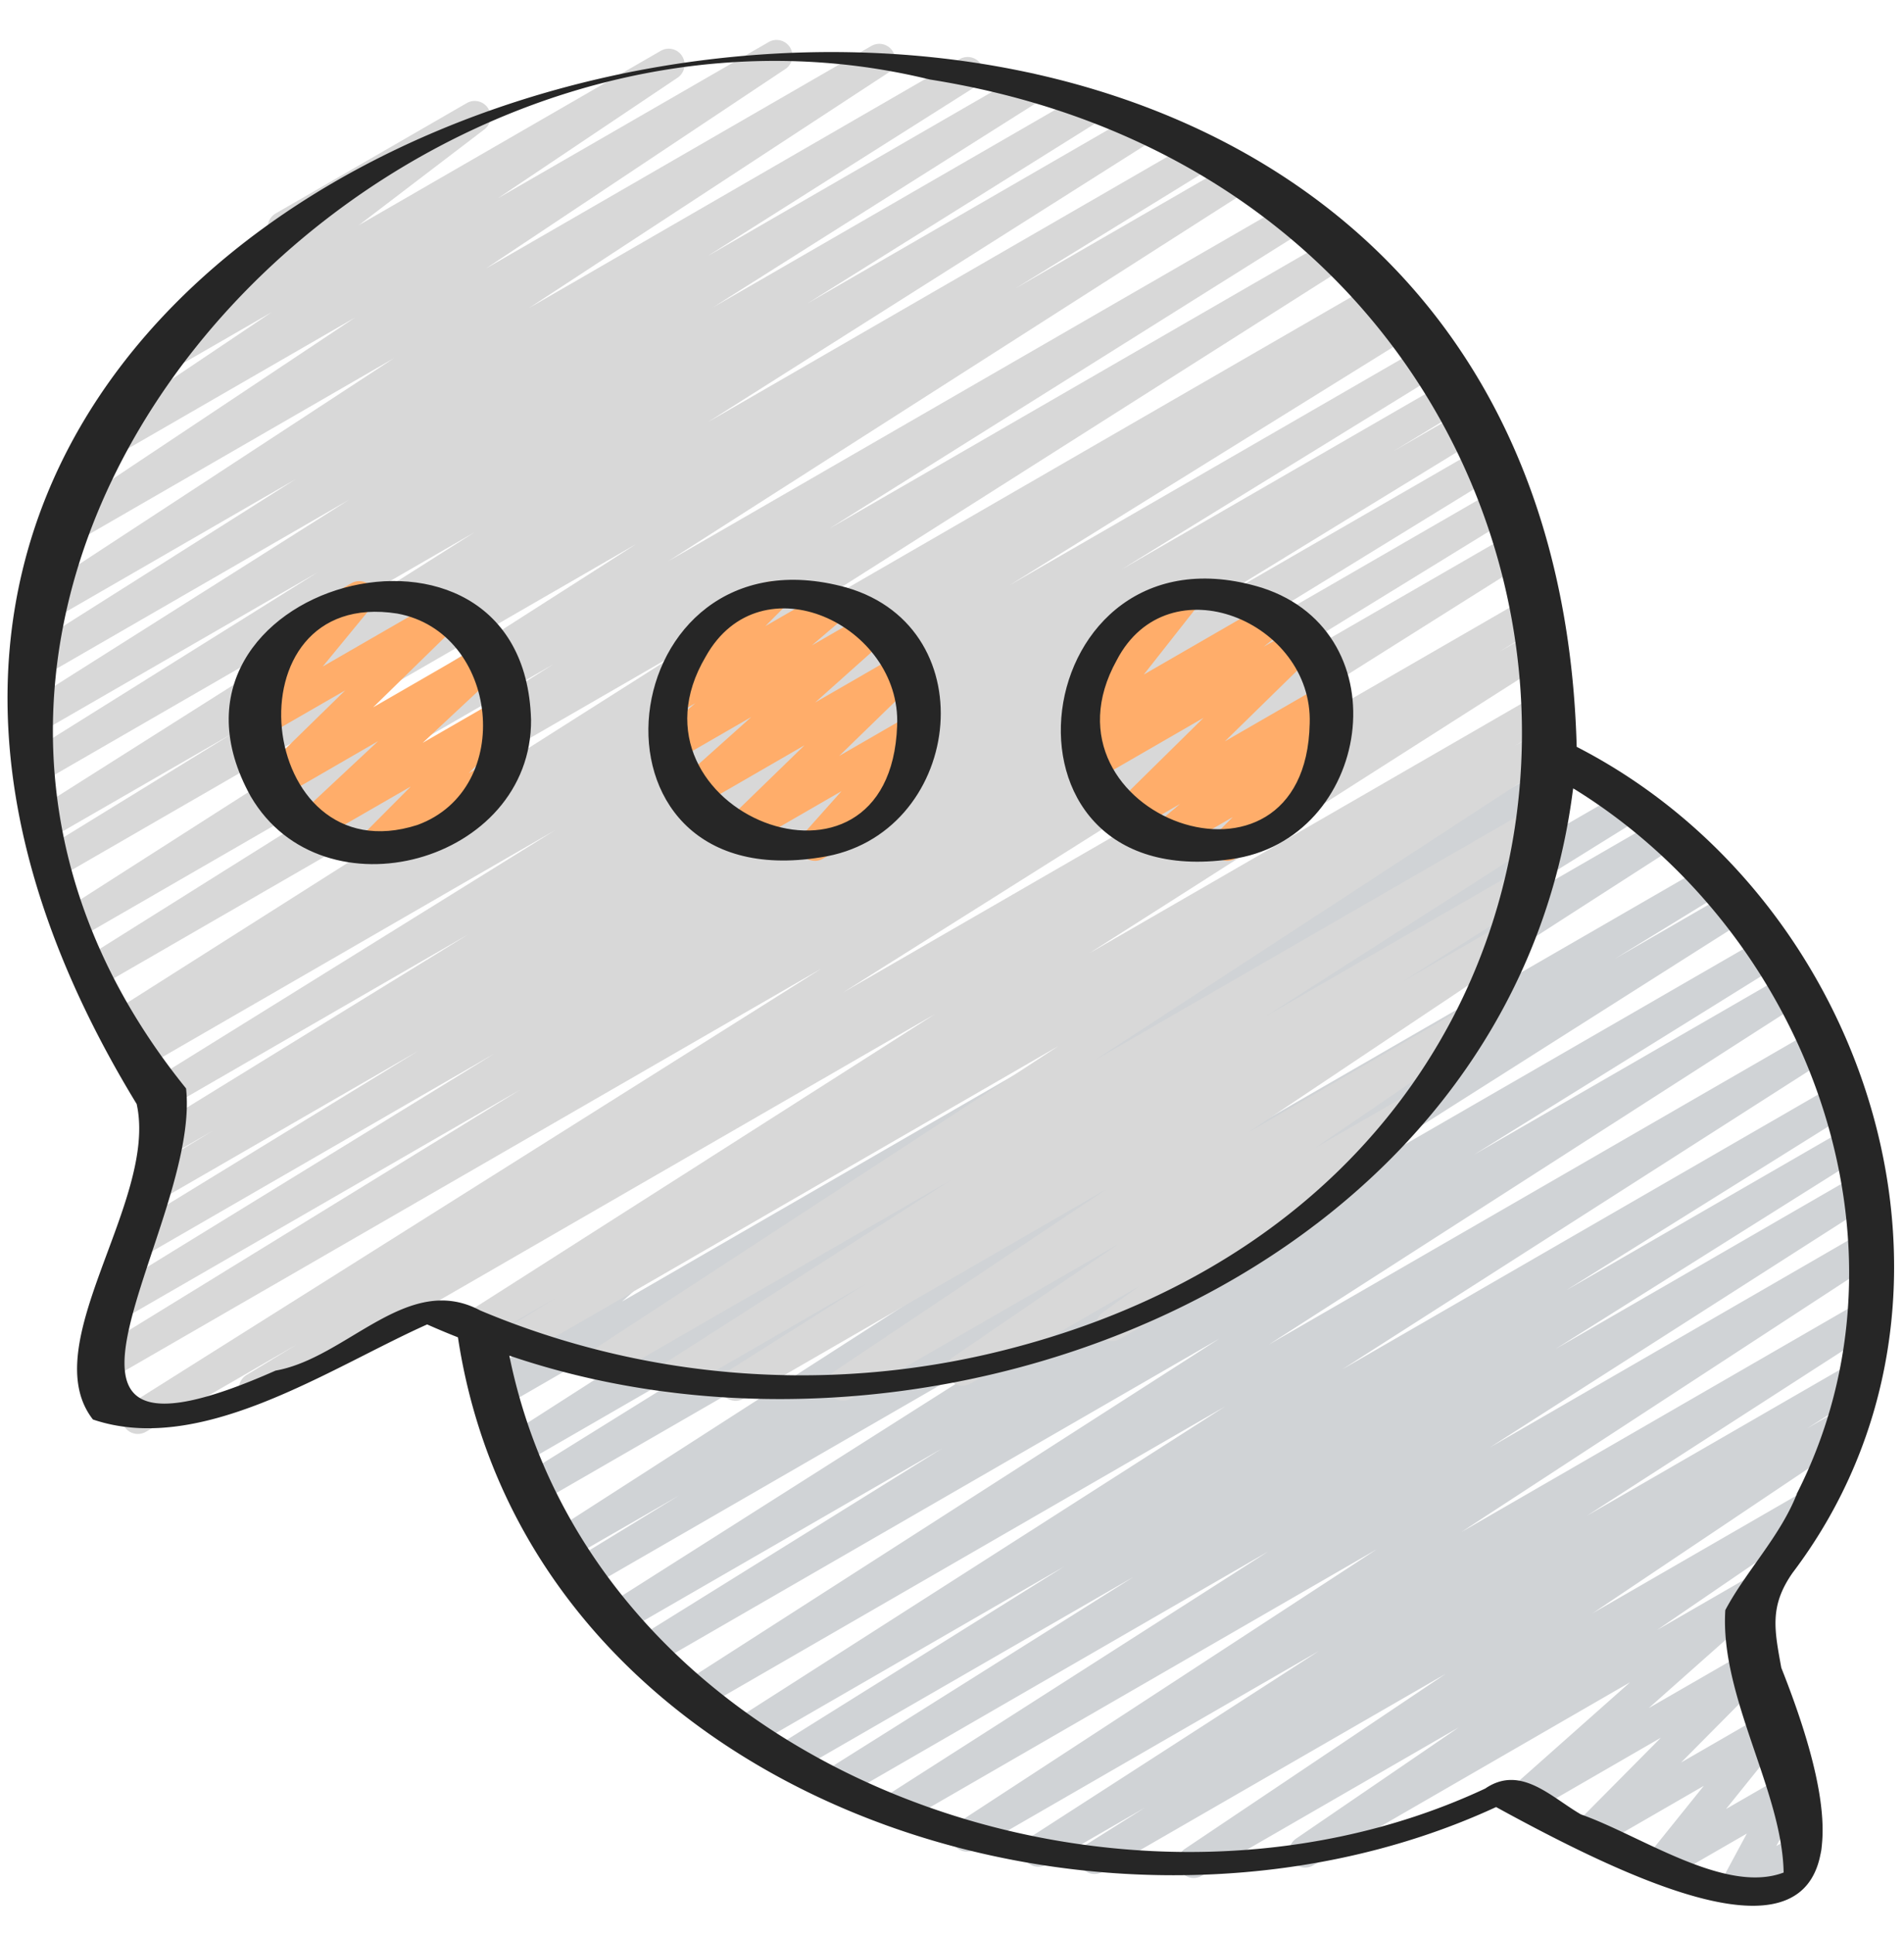 <svg width="64" height="65" fill="none" xmlns="http://www.w3.org/2000/svg"><g clip-path="url(#a)"><path d="M58.347 63.97a.533.533 0 0 1-.47-.787l.84-1.56-2.64 1.523a.533.533 0 0 1-.682-.796l1.875-2.33-3.686 2.128a.533.533 0 0 1-.64-.837l2.885-2.91-4.43 2.56a.533.533 0 0 1-.62-.86l4.013-3.562L44.126 62.7a.534.534 0 0 1-.568-.902l5.478-3.745-8.65 4.994a.534.534 0 0 1-.565-.905l8.769-5.885-11.558 6.667a.534.534 0 0 1-.55-.912l2.002-1.26-3.322 1.92a.534.534 0 0 1-.557-.91l9.731-6.276-11.55 6.665a.533.533 0 0 1-.558-.91l14.05-9.172-16.032 9.257a.534.534 0 0 1-.554-.91l12.945-8.278-14.4 8.32a.533.533 0 0 1-.55-.912l10.425-6.555-11.465 6.614a.534.534 0 0 1-.549-.913l9.673-6.044-10.527 6.08a.533.533 0 0 1-.555-.911l16.484-10.544L23.55 57.449a.533.533 0 0 1-.555-.911l17.995-11.55-19.05 10.998a.534.534 0 0 1-.55-.915l10.28-6.392-10.747 6.203a.534.534 0 0 1-.553-.91l16.313-10.356-16.933 9.776a.535.535 0 0 1-.55-.916l3.627-2.216-3.734 2.152a.533.533 0 0 1-.555-.91l18.571-11.947-19.04 10.986a.533.533 0 0 1-.548-.914l9.13-5.675-9.15 5.282a.533.533 0 0 1-.555-.91l16.58-10.636-16.65 9.611a.533.533 0 0 1-.62-.86l2.88-2.56-2.643 1.526a.533.533 0 0 1-.533-.924l7.21-4.16a.533.533 0 0 1 .619.861l-2.88 2.56L52.71 25.38a.533.533 0 0 1 .555.91L36.68 36.932l17.863-10.313a.533.533 0 0 1 .547.915l-9.11 5.659 9.75-5.629a.533.533 0 0 1 .556.91L37.71 40.432 57.337 29.1a.534.534 0 0 1 .546.917l-3.607 2.21 3.866-2.233a.533.533 0 0 1 .551.912l-16.32 10.358 16.917-9.766a.534.534 0 0 1 .548.914l-10.299 6.4 10.543-6.087a.534.534 0 0 1 .556.91L42.652 45.188l18.39-10.616a.533.533 0 0 1 .553.91L45.12 46.02l16.64-9.608a.533.533 0 0 1 .55.913l-9.675 6.045 9.528-5.5a.533.533 0 0 1 .55.912l-10.428 6.556 10.182-5.879a.533.533 0 0 1 .554.911l-12.943 8.278 12.535-7.242a.534.534 0 0 1 .56.908l-14.048 9.173 13.403-7.739a.534.534 0 0 1 .557.91l-9.741 6.283 8.843-5.105a.533.533 0 0 1 .55.912l-2.004 1.263 1.01-.584a.534.534 0 0 1 .563.905l-8.769 5.884 7.072-4.082a.533.533 0 0 1 .569.902l-5.476 3.744 3.11-1.795a.533.533 0 0 1 .62.86l-4.012 3.561 3.329-1.92a.533.533 0 0 1 .645.838l-2.886 2.91 2.704-1.561a.534.534 0 0 1 .681.795l-1.876 2.33 1.793-1.034a.527.527 0 0 1 .64.08.533.533 0 0 1 .098.64l-.84 1.558.756-.435a.533.533 0 0 1 .533.922l-2.382 1.376a.533.533 0 0 1-.268.064Z" fill="#D0D3D6"/><path d="M4.628 48.192a.534.534 0 0 1-.285-.984L27.61 32.553 3.52 46.46a.534.534 0 0 1-.545-.916l14.518-8.924-13.226 7.633a.534.534 0 0 1-.545-.916L16.62 35.41 4.879 42.192a.534.534 0 0 1-.545-.916l9.714-5.95-8.747 5.049a.534.534 0 0 1-.544-.919l2.396-1.453-1.586.916a.533.533 0 0 1-.546-.917l10.716-6.597-10.007 5.78a.533.533 0 0 1-.548-.915l13.476-8.369-13.848 8a.536.536 0 0 1-.543-.923l.19-.115-.22.126a.533.533 0 0 1-.552-.912L23.126 21.74 3.283 33.193a.534.534 0 0 1-.55-.913l15.87-9.957-16.006 9.241a.534.534 0 0 1-.553-.91L21.39 18.281 1.961 29.5a.533.533 0 0 1-.546-.915l6.42-3.947-6.158 3.55a.533.533 0 0 1-.553-.912l14.827-9.387L1.436 26.27a.533.533 0 0 1-.55-.913l9.787-6.12-9.306 5.372a.534.534 0 0 1-.551-.91l10.917-6.903L1.47 22.723a.532.532 0 0 1-.803-.376.533.533 0 0 1 .251-.537l9.027-5.71-8.191 4.73a.534.534 0 0 1-.56-.908l12.054-7.887-10.809 6.241a.533.533 0 0 1-.563-.905l10.061-6.7-8.283 4.781a.533.533 0 0 1-.56-.905l6.036-4.053-3.745 2.16a.533.533 0 0 1-.59-.886l4.719-3.6a.533.533 0 0 1-.25-.993l6.427-3.711a.533.533 0 0 1 .59.885l-4.218 3.218 10.15-5.86a.533.533 0 0 1 .565.903l-6.042 4.054 9.094-5.246a.533.533 0 0 1 .563.905l-10.057 6.7 12.95-7.477a.533.533 0 0 1 .558.908l-12.053 7.893L32.25 1.992a.533.533 0 0 1 .551.913l-9.02 5.705 10.56-6.097a.533.533 0 0 1 .55.912l-10.926 6.907 12.408-7.163a.533.533 0 0 1 .549.913l-9.776 6.113L38.08 3.88a.533.533 0 0 1 .553.912l-14.834 9.393L40 4.83a.534.534 0 0 1 .546.915l-6.413 3.947 7.133-4.118a.533.533 0 0 1 .555.91L22.468 18.858l20.71-11.954a.534.534 0 1 1 .555.913l-15.861 9.952 16.756-9.676a.533.533 0 0 1 .552.912L25.732 21.353 46.141 9.566a.533.533 0 0 1 .544.917l-.173.107.357-.206a.533.533 0 0 1 .549.914L33.95 19.66l13.917-8.034a.533.533 0 0 1 .546.915l-10.724 6.603 10.994-6.347a.534.534 0 0 1 .543.918l-2.39 1.451 2.43-1.402a.533.533 0 0 1 .544.917l-9.729 5.957 9.825-5.671a.533.533 0 0 1 .546.915l-12.885 7.917 12.944-7.473a.533.533 0 0 1 .545.915l-14.525 8.928 14.507-8.373a.533.533 0 0 1 .55.912l-23.253 14.65 23.253-13.425a.533.533 0 0 1 .544.917L50.4 21.901l1.387-.799a.533.533 0 0 1 .552.912l-15.717 10.02 15.325-8.849a.533.533 0 0 1 .546.916l-1.579.97 1.03-.594a.533.533 0 0 1 .558.908L36.78 35.646l14.914-8.609a.533.533 0 0 1 .553.91l-9.662 6.187 8.64-4.986a.533.533 0 1 1 .551.913l-4.606 2.914 3.434-1.98a.533.533 0 0 1 .563.904l-9.194 6.15 7.24-4.181a.534.534 0 0 1 .568.902l-5.558 3.799 2.858-1.643a.533.533 0 0 1 .578.894l-3.57 2.56a.533.533 0 0 1-.019.913l-6.426 3.711a.534.534 0 0 1-.578-.895l1.236-.887-5.69 3.284a.534.534 0 0 1-.567-.903l5.558-3.798-9.026 5.21a.534.534 0 0 1-.563-.904l9.186-6.15-12.183 7.032a.534.534 0 1 1-.553-.913l4.608-2.916-6.245 3.608a.534.534 0 0 1-.554-.911l9.668-6.187-11.52 6.647a.533.533 0 0 1-.558-.908l15.719-10.259-17.96 10.373a.534.534 0 0 1-.547-.917l1.61-.988-2.424 1.398a.533.533 0 0 1-.553-.91l15.709-10.021L8.834 47.127a.533.533 0 0 1-.543-.918l1.677-1.018-5.074 2.935a.533.533 0 0 1-.266.066Z" fill="#D8D8D8"/><path d="M12.551 28.987a.533.533 0 0 1-.378-.91l1.637-1.645-3.093 1.783a.534.534 0 0 1-.632-.854l2.626-2.453-3.306 1.911a.533.533 0 0 1-.64-.842l2.838-2.774-2.765 1.593a.533.533 0 0 1-.678-.8l1.643-2.003a.534.534 0 0 1-.525-.928l2.534-1.464a.534.534 0 0 1 .679.8l-1.644 2.001 3.891-2.245a.533.533 0 0 1 .64.843l-2.836 2.773 3.662-2.114a.533.533 0 0 1 .631.853l-2.627 2.454 2.539-1.464a.533.533 0 0 1 .645.838l-1.637 1.646.565-.326a.534.534 0 1 1 .533.923l-4.036 2.332a.52.52 0 0 1-.266.072ZM27.389 28.931a.533.533 0 0 1-.398-.888l1.295-1.453-3.261 1.883a.533.533 0 0 1-.64-.844l2.658-2.582-3.576 2.066a.533.533 0 0 1-.623-.859l2.411-2.157-2.467 1.424a.533.533 0 0 1-.612-.866l1.197-1.022-.608.35a.533.533 0 0 1-.64-.838l1.11-1.112a.533.533 0 0 1-.086-.964l2.534-1.463a.533.533 0 0 1 .64.838l-.598.6 2.148-1.24a.533.533 0 0 1 .613.866l-1.198 1.022 1.902-1.096a.534.534 0 0 1 .622.86l-2.41 2.152 2.826-1.631a.534.534 0 0 1 .64.843l-2.66 2.586 2.413-1.393a.533.533 0 0 1 .664.817l-1.404 1.576a.54.54 0 0 1 .503.265.534.534 0 0 1-.195.729l-2.534 1.462a.524.524 0 0 1-.266.07ZM41.255 28.931a.534.534 0 0 1-.377-.91l.56-.56-2.093 1.21a.533.533 0 0 1-.61-.87l.932-.782-1.587.916a.533.533 0 0 1-.64-.841l3.014-2.968-3.602 2.08a.533.533 0 0 1-.6-.878l.754-.6-.42.252a.533.533 0 0 1-.686-.791l1.786-2.273-.14.077a.534.534 0 0 1-.533-.923l2.535-1.463a.533.533 0 0 1 .687.79l-1.788 2.274 4.178-2.412a.533.533 0 0 1 .6.88l-.747.596 1.08-.623a.533.533 0 0 1 .64.841l-3.025 2.962 3.252-1.877a.533.533 0 0 1 .61.87l-.935.784.326-.188a.534.534 0 0 1 .64.84l-1.098 1.092a.533.533 0 0 1 .078.961l-2.533 1.463a.522.522 0 0 1-.258.072Z" fill="#FFAD6A"/><path d="M17.85 24.178c-.24-8.135-13.37-4.52-9.423 2.586 2.427 4.157 9.461 2.228 9.424-2.586Zm-3.82 3.548c-5.46 1.75-6.463-8.016-.675-7.105 3.413.625 3.988 5.896.675 7.105ZM27.59 28.813c4.729-.702 5.653-7.68.864-9.067-7.961-2.21-9.428 10.46-.865 9.067Zm-3.868-6.747c1.846-3.306 6.58-1.053 6.434 2.32-.234 6.585-9.499 2.861-6.434-2.32ZM41.363 28.878c4.74-.632 5.79-7.595 1.057-9.124-7.923-2.436-9.642 10.345-1.057 9.124Zm-3.825-6.692c1.737-3.33 6.606-1.28 6.485 2.133-.135 6.466-9.39 3.096-6.485-2.133Z" fill="#262626"/><path d="M52.998 25.1C51.93-14.53-17.509.873 4.594 37.104c.724 3.252-3.436 8.088-1.47 10.603 3.633 1.234 7.942-1.724 11.234-3.195.343.152.686.297 1.035.433C17.751 60.5 37.1 66.824 50.289 60.732c6.998 3.84 14.028 6.498 9.587-4.68-.236-1.294-.4-2.077.379-3.192 6.958-9.195 2.646-22.675-7.257-27.76ZM9.265 46.063c-9.643 4.273-2.5-4.84-3.011-9.483-13.52-16.715 6.146-38.514 25-33.908 24.549 3.893 27.435 36.16 2.79 42.63a27.855 27.855 0 0 1-17.899-1.258c-2.446-1.31-4.474 1.595-6.884 2.02h.004Zm51.136 4.138c-.56 1.433-1.718 2.609-2.407 3.912-.188 2.9 1.914 6.08 1.96 8.82-1.966.747-4.818-1.255-6.812-1.953-1.003-.579-2.026-1.683-3.218-.87-12.313 5.76-29.946-.502-32.804-14.55 14.373 4.897 33.726-2.789 35.758-19.067 7.82 4.803 11.82 15.25 7.519 23.708h.004Z" fill="#262626"/></g><defs><clipPath id="a"><path fill="#fff" transform="translate(0 .766)" d="M0 0h64v64H0z"/></clipPath></defs></svg>